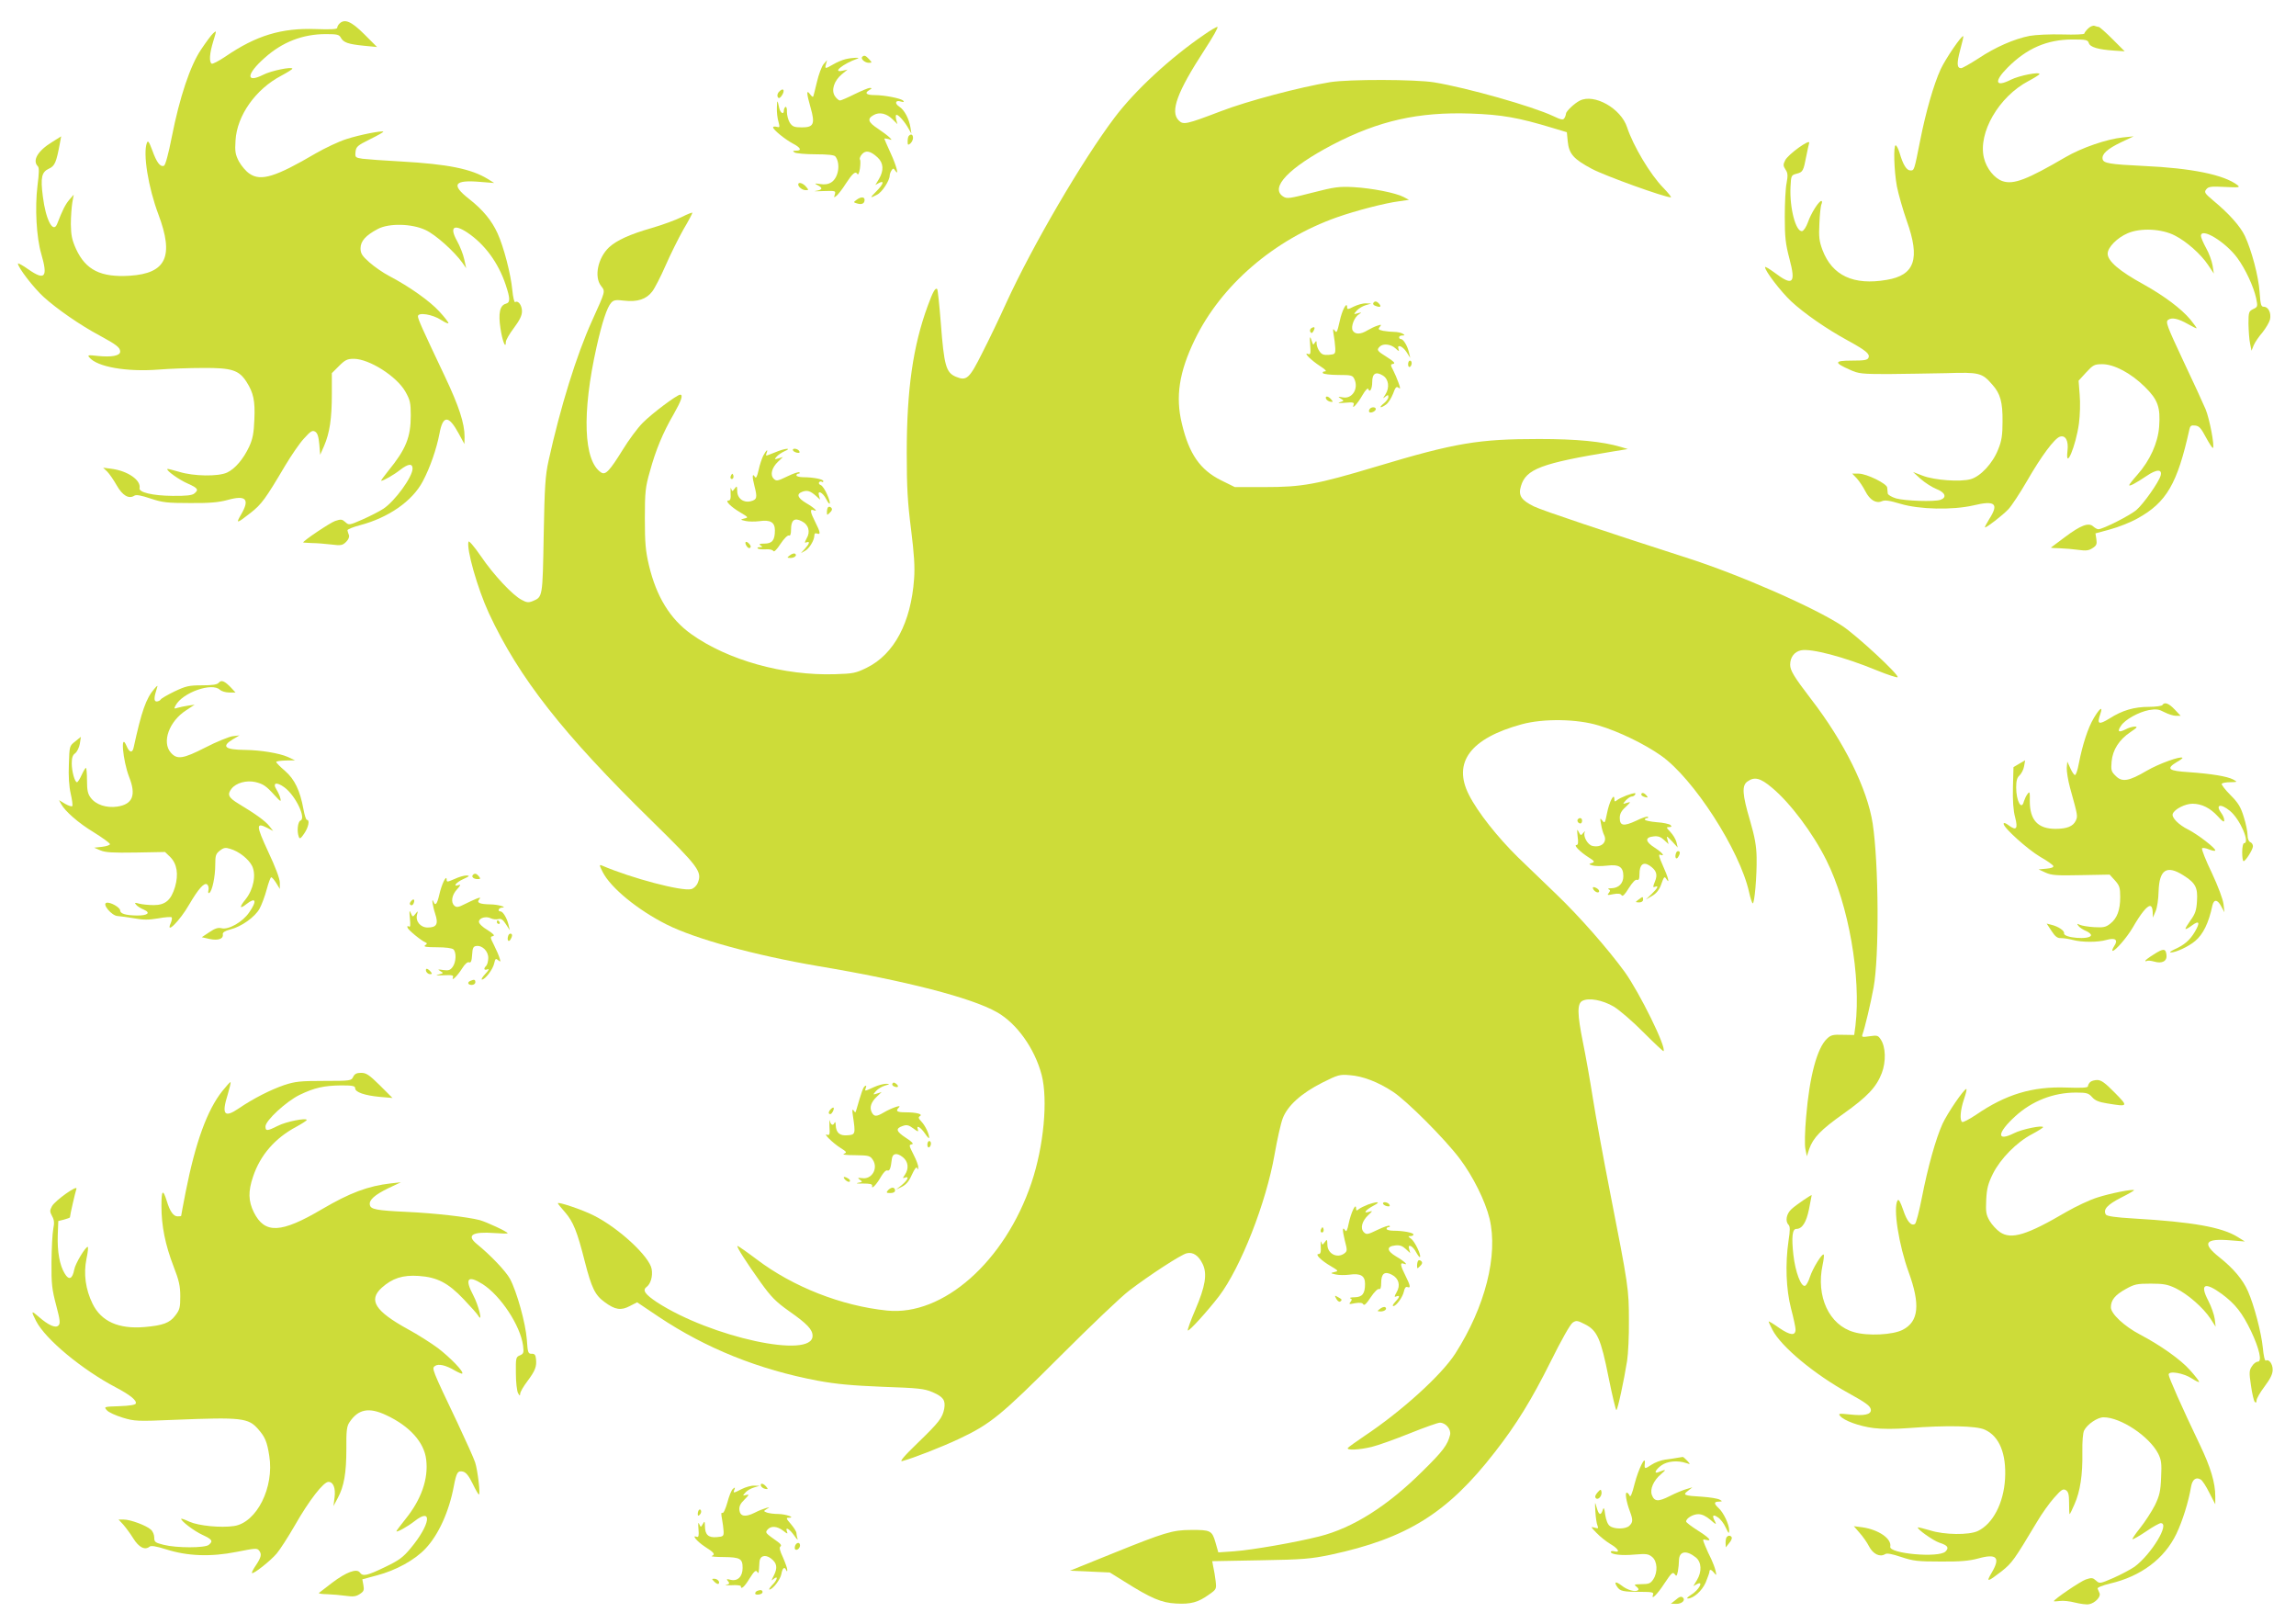 <?xml version="1.0" standalone="no"?>
<!DOCTYPE svg PUBLIC "-//W3C//DTD SVG 20010904//EN"
 "http://www.w3.org/TR/2001/REC-SVG-20010904/DTD/svg10.dtd">
<svg version="1.0" xmlns="http://www.w3.org/2000/svg"
 width="1280pt" height="905pt" viewBox="0 0 1280 905"
 preserveAspectRatio="xMidYMid meet">
<g transform="translate(0,905) scale(0.1,-0.1)"
fill="#cddc39" stroke="none">
<path d="M1892 8918 c-7 -7 -12 -17 -12 -23 0 -8 -36 -10 -119 -7 -192 7 -333
-36 -504 -153 -37 -25 -72 -43 -77 -40 -15 10 -12 57 9 125 19 62 19 62 -1 44
-11 -10 -41 -51 -67 -90 -61 -90 -120 -268 -163 -486 -19 -97 -36 -159 -44
-162 -21 -8 -41 19 -65 86 -18 48 -24 57 -30 42 -23 -59 7 -247 64 -399 88
-234 44 -329 -160 -342 -161 -10 -245 32 -299 149 -23 51 -28 77 -29 138 0 41
4 95 8 120 l8 45 -25 -29 c-22 -26 -38 -58 -67 -133 -22 -58 -64 21 -80 151
-14 107 -7 137 34 156 33 15 41 35 61 142 l7 38 -51 -32 c-80 -49 -111 -103
-79 -135 8 -8 7 -38 -2 -108 -15 -123 -6 -288 21 -380 38 -130 21 -151 -71
-87 -32 23 -59 37 -59 33 0 -22 88 -136 143 -186 75 -68 205 -158 312 -215 94
-51 115 -67 115 -90 0 -23 -48 -32 -125 -24 -53 6 -59 5 -47 -8 43 -53 207
-82 387 -68 61 5 172 9 248 9 159 1 199 -12 241 -77 39 -61 49 -106 44 -211
-3 -76 -9 -107 -29 -151 -32 -68 -78 -123 -123 -144 -49 -23 -187 -21 -267 4
-35 10 -65 18 -66 16 -8 -8 66 -61 115 -82 56 -25 61 -34 35 -55 -12 -10 -46
-14 -122 -13 -111 1 -188 20 -183 43 9 44 -65 96 -156 108 l-47 6 23 -22 c12
-12 36 -47 53 -77 32 -56 67 -77 98 -57 10 7 37 2 91 -16 66 -22 92 -25 220
-25 109 -1 160 4 208 17 104 29 126 5 76 -81 -31 -53 -25 -52 54 10 60 47 82
77 192 263 33 55 79 123 104 150 38 42 47 48 63 39 13 -8 19 -27 23 -70 l5
-59 22 50 c31 72 43 153 43 287 l0 118 40 40 c34 34 46 40 83 40 86 -1 238
-97 287 -183 26 -46 30 -62 30 -133 0 -121 -27 -188 -125 -308 -25 -31 -43
-56 -40 -56 13 0 72 34 106 61 45 35 69 37 69 7 0 -46 -99 -182 -163 -224 -23
-15 -76 -42 -117 -60 -73 -32 -75 -32 -95 -14 -18 16 -24 17 -57 6 -28 -10
-178 -110 -178 -120 0 0 21 -2 48 -3 26 0 75 -4 108 -8 55 -7 64 -5 84 15 13
13 19 28 15 38 -4 9 -7 21 -8 26 -1 5 30 18 68 28 161 42 294 135 352 245 41
77 77 182 93 266 19 104 51 104 107 1 l32 -59 1 40 c0 75 -31 170 -109 335
-128 270 -151 321 -151 337 0 24 82 11 130 -21 22 -14 40 -22 40 -17 0 5 -23
35 -51 65 -53 58 -166 138 -278 197 -35 18 -85 53 -112 77 -41 36 -49 50 -49
78 0 40 29 72 95 107 62 34 191 31 267 -5 57 -26 161 -120 206 -183 l21 -30
-11 50 c-6 28 -24 73 -40 102 -43 77 -19 97 57 47 97 -65 173 -168 214 -291
26 -78 26 -99 1 -106 -33 -9 -43 -52 -30 -137 10 -69 30 -120 30 -76 0 10 20
45 45 78 32 43 45 69 45 93 0 33 -21 62 -38 51 -5 -3 -12 27 -16 68 -8 87 -48
241 -82 315 -32 71 -82 132 -160 193 -101 79 -83 107 65 94 l76 -6 -35 22
c-93 57 -222 83 -485 98 -93 5 -189 12 -213 15 -41 6 -43 8 -40 38 3 29 10 36
81 71 43 21 76 40 74 42 -7 7 -131 -17 -205 -41 -42 -13 -120 -50 -172 -80
-223 -131 -306 -157 -369 -113 -19 12 -45 43 -59 68 -20 39 -23 55 -19 117 8
139 112 286 255 361 34 18 62 36 62 39 0 13 -119 -11 -163 -34 -98 -49 -94 4
8 94 99 89 213 133 342 133 63 0 74 -3 83 -20 15 -27 40 -36 129 -45 l73 -7
-71 71 c-73 73 -110 88 -139 59z"/>
<path d="M11641 8891 c-12 -12 -21 -24 -21 -28 0 -5 -55 -7 -122 -5 -68 2
-150 -2 -183 -8 -86 -17 -190 -62 -286 -126 -45 -29 -89 -54 -96 -54 -24 0
-25 27 -5 102 11 40 19 74 17 76 -8 8 -99 -126 -126 -184 -39 -85 -83 -239
-114 -396 -34 -171 -33 -168 -55 -168 -21 0 -41 32 -60 98 -7 23 -17 42 -22
42 -13 0 -9 -142 7 -229 9 -45 34 -132 55 -192 76 -212 45 -303 -112 -329
-185 -32 -304 24 -358 167 -18 49 -21 72 -17 148 2 50 7 98 12 108 4 9 3 17
-1 17 -14 0 -58 -69 -75 -119 -9 -25 -23 -47 -32 -49 -35 -7 -71 128 -65 247
3 63 4 65 35 73 34 9 37 15 53 98 6 30 13 63 16 73 8 27 -119 -64 -134 -97
-12 -23 -11 -31 2 -51 13 -19 14 -33 6 -76 -6 -28 -10 -113 -10 -187 0 -114 4
-151 26 -234 37 -139 19 -155 -84 -77 -29 21 -52 35 -52 30 0 -22 87 -135 145
-190 73 -68 200 -156 318 -220 100 -55 122 -74 114 -94 -5 -14 -22 -17 -93
-17 -99 0 -102 -11 -11 -51 48 -22 66 -24 212 -24 88 1 234 3 325 5 185 6 200
2 257 -64 45 -50 58 -98 57 -206 0 -75 -5 -108 -24 -154 -30 -78 -99 -152
-154 -167 -58 -16 -200 -6 -266 19 l-55 21 43 -39 c24 -21 63 -46 88 -56 49
-19 59 -47 22 -60 -36 -12 -198 -6 -248 8 -25 8 -46 20 -46 28 -1 8 -2 23 -3
32 -1 22 -115 78 -159 78 l-36 0 26 -27 c14 -16 35 -47 47 -71 25 -49 60 -70
92 -56 16 8 43 4 103 -14 106 -32 291 -36 408 -9 121 29 143 10 88 -76 -16
-26 -27 -47 -24 -47 11 0 99 68 131 102 17 18 64 89 104 158 78 136 153 237
183 246 31 10 49 -23 42 -79 -13 -115 47 27 64 153 6 46 8 115 4 160 l-6 78
42 46 c39 42 46 46 90 46 66 0 160 -50 237 -126 73 -72 88 -113 80 -223 -7
-90 -51 -188 -122 -268 -25 -28 -45 -54 -45 -57 0 -9 36 10 97 51 57 39 89 39
78 1 -11 -37 -94 -155 -133 -189 -34 -31 -189 -109 -214 -109 -6 0 -19 7 -29
16 -25 23 -70 6 -159 -61 -40 -30 -74 -56 -76 -57 -1 -2 21 -4 49 -4 29 -1 76
-5 104 -9 42 -6 58 -4 79 10 22 14 25 22 21 50 l-5 32 81 22 c45 12 114 39
153 61 162 89 223 194 290 498 4 18 10 23 32 20 22 -2 33 -15 60 -66 19 -35
36 -61 39 -59 10 11 -19 163 -41 216 -13 31 -69 153 -125 271 -91 194 -99 216
-84 227 20 15 55 8 110 -23 23 -13 45 -24 48 -24 4 0 -12 22 -34 49 -51 61
-148 133 -261 196 -135 74 -200 130 -200 171 0 35 53 89 112 114 72 31 190 25
263 -13 65 -33 145 -104 185 -164 l32 -48 -7 45 c-4 25 -20 69 -36 97 -16 29
-29 60 -29 68 0 50 137 -33 203 -123 45 -61 91 -160 105 -225 9 -45 9 -48 -17
-60 -24 -12 -26 -17 -26 -82 1 -39 4 -88 9 -110 l8 -40 12 30 c7 17 29 49 49
72 19 24 38 56 42 72 8 36 -9 71 -34 71 -16 0 -19 11 -24 83 -6 87 -44 230
-82 312 -26 54 -88 124 -175 196 -50 42 -53 48 -40 64 12 15 27 17 103 13 79
-4 87 -3 71 10 -75 58 -256 95 -524 107 -187 9 -224 15 -228 38 -6 28 26 57
103 94 l70 33 -60 -6 c-89 -9 -229 -57 -320 -110 -214 -125 -289 -154 -350
-134 -46 15 -91 71 -105 131 -33 139 83 340 248 427 34 18 62 36 62 39 0 14
-112 -8 -159 -31 -88 -45 -97 -11 -18 68 107 107 218 155 359 156 78 0 87 -2
93 -20 7 -23 52 -36 140 -42 l60 -4 -68 68 c-37 37 -72 68 -77 68 -4 0 -15 3
-23 6 -9 3 -25 -4 -36 -15z"/>
<path d="M6715 8858 c-192 -131 -388 -313 -501 -463 -180 -238 -459 -716 -605
-1035 -36 -80 -96 -205 -133 -277 -72 -144 -87 -158 -147 -133 -55 23 -66 62
-84 299 -8 101 -17 186 -20 189 -10 11 -24 -13 -53 -93 -82 -223 -117 -466
-117 -820 0 -192 5 -277 24 -425 17 -137 22 -209 17 -276 -17 -243 -111 -421
-264 -496 -61 -30 -76 -33 -177 -36 -285 -9 -598 78 -802 224 -117 84 -193
207 -235 382 -19 81 -23 124 -23 262 0 148 3 175 28 262 32 118 73 217 133
320 42 74 54 108 36 108 -18 0 -159 -106 -209 -157 -29 -29 -79 -97 -112 -151
-72 -116 -95 -141 -119 -126 -99 63 -109 331 -26 701 30 134 58 220 81 245 14
16 26 18 74 12 73 -8 122 8 155 51 14 18 48 84 75 146 27 62 72 152 99 200 28
47 50 89 50 93 0 3 -27 -7 -60 -24 -32 -16 -108 -44 -167 -61 -122 -35 -194
-68 -237 -107 -63 -59 -85 -165 -45 -216 24 -31 26 -25 -50 -193 -87 -192
-177 -482 -243 -782 -18 -82 -22 -142 -27 -417 -6 -344 -6 -341 -60 -364 -24
-10 -35 -9 -62 6 -50 25 -157 139 -229 245 -35 51 -66 87 -68 80 -13 -40 50
-261 113 -398 169 -363 413 -673 908 -1158 264 -259 282 -284 257 -346 -7 -17
-23 -32 -37 -35 -52 -13 -330 60 -496 131 -17 7 -17 4 3 -36 45 -88 195 -211
356 -292 161 -81 493 -172 845 -232 490 -82 857 -177 997 -257 111 -63 210
-202 249 -349 36 -140 12 -399 -57 -603 -148 -438 -493 -743 -805 -711 -254
26 -524 132 -726 285 -57 43 -106 77 -108 75 -5 -6 51 -93 131 -205 57 -79 83
-106 158 -159 100 -70 130 -102 130 -137 0 -131 -566 -8 -867 187 -66 44 -83
67 -59 85 23 17 36 59 29 100 -11 69 -183 229 -323 299 -63 32 -200 78 -200
68 0 -3 18 -25 40 -50 46 -53 68 -108 110 -274 38 -148 57 -188 111 -227 58
-43 91 -48 140 -22 l41 21 119 -80 c265 -177 559 -295 888 -357 103 -19 190
-27 362 -34 200 -7 231 -10 278 -30 60 -26 73 -45 65 -92 -10 -51 -28 -75
-148 -191 -78 -75 -103 -106 -86 -101 58 15 222 79 317 124 176 83 233 130
563 460 168 168 341 333 385 366 115 88 288 200 320 208 36 9 67 -12 90 -60
26 -55 15 -123 -41 -254 -26 -60 -45 -113 -42 -116 7 -6 110 108 174 191 121
160 263 521 310 792 14 80 34 170 45 199 27 71 103 140 222 200 86 43 96 46
152 41 72 -5 158 -38 240 -92 76 -49 291 -264 374 -375 73 -97 141 -234 165
-332 49 -204 -24 -492 -191 -753 -78 -121 -300 -322 -509 -461 -46 -31 -86
-60 -90 -65 -8 -14 63 -11 133 6 34 8 129 42 211 75 82 33 158 60 169 60 33 0
64 -37 57 -68 -14 -56 -39 -90 -153 -202 -196 -195 -389 -317 -576 -364 -135
-34 -371 -75 -476 -83 l-87 -6 -16 56 c-19 66 -28 70 -138 69 -101 0 -148 -15
-433 -130 l-240 -97 111 -5 111 -5 79 -49 c152 -96 210 -120 290 -124 83 -5
125 7 184 50 42 29 42 31 37 76 -3 26 -9 61 -13 78 l-6 32 268 5 c241 4 282 8
393 31 424 91 651 232 914 571 122 156 206 294 311 504 60 121 110 210 124
219 20 13 26 12 69 -10 67 -34 88 -80 131 -297 20 -100 40 -181 43 -181 7 0
42 162 60 275 6 39 11 140 10 225 0 173 -2 189 -106 719 -36 184 -79 418 -95
520 -16 102 -41 242 -55 310 -32 158 -33 216 -4 232 36 19 113 5 176 -32 31
-19 106 -83 165 -143 60 -60 110 -107 112 -105 18 19 -133 325 -216 441 -94
129 -251 308 -380 432 -62 60 -159 153 -215 207 -114 112 -226 253 -274 349
-92 181 9 315 295 393 122 33 309 30 429 -7 111 -33 255 -103 346 -167 182
-127 441 -530 492 -762 7 -32 16 -60 20 -62 10 -7 24 153 22 255 -1 65 -10
114 -37 207 -43 145 -46 195 -14 217 39 28 72 20 137 -35 101 -84 228 -253
303 -404 124 -247 194 -650 162 -922 l-7 -52 -63 1 c-54 2 -67 -1 -88 -21 -56
-52 -98 -210 -117 -436 -7 -78 -9 -158 -4 -180 l8 -40 13 40 c22 63 65 108
191 197 135 96 184 149 214 227 24 64 22 145 -6 187 -15 23 -20 24 -62 18 -41
-6 -45 -5 -40 10 13 35 46 173 62 261 32 174 29 690 -5 915 -30 193 -158 453
-344 694 -95 124 -116 159 -116 191 0 41 23 72 60 80 56 12 240 -36 424 -112
59 -24 111 -41 115 -38 11 12 -228 233 -308 286 -156 103 -576 287 -871 381
-438 141 -801 262 -848 285 -71 35 -89 61 -73 113 28 96 114 128 516 194 l80
13 -40 12 c-101 30 -244 44 -455 44 -336 0 -466 -21 -905 -153 -337 -101 -415
-115 -625 -115 l-166 0 -77 38 c-116 58 -178 146 -218 315 -37 151 -15 289 71
467 147 305 443 560 794 684 105 37 267 79 345 89 l56 8 -30 16 c-44 23 -175
49 -280 55 -80 4 -105 1 -229 -31 -128 -33 -142 -35 -163 -21 -75 49 33 161
277 289 256 133 477 183 769 173 172 -6 265 -22 456 -80 l80 -24 5 -51 c7 -71
33 -99 136 -154 74 -39 404 -158 439 -158 5 0 -14 24 -42 53 -73 74 -168 234
-202 337 -34 106 -184 190 -264 149 -30 -15 -77 -60 -77 -73 0 -6 -4 -17 -9
-25 -7 -11 -18 -9 -62 12 -117 55 -481 158 -664 188 -105 17 -474 18 -580 1
-170 -28 -461 -105 -609 -162 -194 -74 -209 -77 -235 -51 -49 49 -8 159 143
391 47 72 80 130 73 130 -7 0 -39 -19 -72 -42z"/>
<path d="M4807 8733 c-11 -10 14 -33 36 -33 19 0 20 1 2 20 -19 21 -28 24 -38
13z"/>
<path d="M4713 8720 c-17 -4 -48 -17 -68 -29 -45 -26 -48 -26 -40 2 l6 22 -20
-23 c-10 -12 -27 -57 -37 -100 -10 -42 -19 -79 -21 -81 -2 -3 -10 4 -18 15
-20 27 -19 4 4 -76 26 -91 17 -110 -48 -110 -43 0 -53 4 -68 26 -9 15 -16 42
-16 60 1 19 -3 31 -8 28 -5 -3 -9 -12 -9 -20 0 -25 -19 -15 -26 14 -10 48 -12
48 -13 2 -1 -25 3 -60 9 -79 8 -30 7 -33 -10 -28 -11 3 -20 2 -20 -3 0 -13 68
-68 110 -90 44 -23 52 -40 18 -40 -19 0 -20 -2 -8 -10 8 -5 61 -10 116 -10 69
0 105 -4 111 -12 30 -39 18 -118 -22 -144 -17 -11 -37 -14 -62 -10 -33 5 -35
4 -15 -6 31 -16 28 -26 -10 -32 -18 -2 0 -3 40 -1 70 2 72 2 66 -19 -6 -19 -5
-19 11 -6 9 8 32 37 50 66 38 58 54 72 65 54 4 -7 10 5 14 30 3 23 4 46 0 51
-3 6 2 19 12 30 21 23 47 18 87 -19 33 -31 35 -73 7 -120 l-20 -33 20 11 c32
17 25 -7 -14 -46 -38 -38 -38 -41 4 -19 28 14 70 79 70 107 0 7 5 20 10 28 9
13 11 13 20 0 24 -37 8 26 -25 97 -19 42 -35 78 -35 80 0 2 10 1 23 -2 20 -7
21 -6 6 9 -9 9 -38 31 -65 49 -55 36 -61 55 -23 76 32 18 72 9 106 -25 l26
-26 -7 26 c-3 14 -3 26 2 26 12 0 46 -39 66 -75 l17 -30 -5 33 c-8 50 -34 99
-62 117 -29 19 -22 39 9 29 16 -4 19 -3 12 5 -13 13 -104 31 -161 31 -46 0
-56 12 -26 29 14 9 14 10 1 11 -8 0 -46 -16 -85 -35 -38 -19 -75 -35 -81 -35
-7 0 -20 11 -29 25 -21 33 -4 85 39 121 l32 26 -27 -6 c-63 -14 2 39 82 67 23
8 -31 6 -67 -3z"/>
<path d="M4340 8535 c-6 -8 -8 -20 -4 -26 5 -9 11 -7 21 6 23 33 9 51 -17 20z"/>
<path d="M5067 8293 c-4 -3 -7 -17 -7 -31 0 -21 2 -22 15 -12 8 7 15 21 15 31
0 19 -11 25 -23 12z"/>
<path d="M4450 8022 c0 -14 23 -32 42 -32 17 0 17 1 1 20 -17 20 -43 27 -43
12z"/>
<path d="M4775 7936 c-18 -13 -18 -14 3 -20 26 -8 42 -1 42 20 0 18 -21 18
-45 0z"/>
<path d="M7656 7361 c-3 -5 1 -12 10 -15 27 -11 37 -7 24 9 -14 17 -26 19 -34
6z"/>
<path d="M7547 7341 c-33 -17 -37 -17 -37 -2 -1 33 -29 -20 -41 -78 -15 -66
-17 -70 -30 -51 -8 11 -9 4 -4 -25 4 -22 8 -56 9 -75 1 -33 -1 -35 -36 -38
-28 -2 -40 2 -52 20 -9 12 -16 32 -16 43 0 16 -2 17 -10 5 -8 -13 -9 -13 -14
0 -13 42 -16 40 -12 -12 4 -50 2 -56 -12 -51 -29 11 18 -36 68 -68 28 -18 38
-29 27 -29 -10 0 -15 -4 -12 -10 3 -5 42 -10 86 -10 74 0 80 -2 90 -24 24 -53
-13 -111 -65 -101 -28 5 -29 5 -11 -7 19 -12 19 -12 -5 -20 -16 -5 -6 -6 28
-3 46 4 53 2 48 -12 -12 -30 22 6 50 55 15 26 29 41 32 34 8 -24 22 0 22 39 0
47 20 60 59 36 33 -20 39 -67 15 -105 -16 -24 -16 -26 -1 -13 15 11 17 11 17
-2 0 -9 -12 -25 -26 -36 -30 -24 -19 -29 13 -6 12 8 29 35 39 60 13 36 19 43
30 34 12 -9 12 -4 0 29 -8 22 -21 53 -30 70 -15 28 -15 31 2 34 12 3 2 14 -35
37 -56 35 -60 40 -41 59 19 19 62 14 88 -10 18 -17 22 -18 17 -5 -12 31 22 19
44 -15 l21 -33 -7 30 c-8 36 -31 75 -45 75 -6 0 -10 5 -10 10 0 6 8 10 18 10
14 0 15 2 2 10 -8 5 -29 10 -46 10 -17 0 -46 3 -63 6 -27 6 -29 9 -19 22 11
13 9 14 -12 7 -14 -4 -39 -16 -56 -26 -39 -24 -70 -24 -83 -1 -11 21 9 75 36
91 16 10 15 11 -7 5 -25 -7 -25 -7 -6 15 11 12 33 25 50 30 l31 9 -30 1 c-17
1 -47 -8 -68 -18z"/>
<path d="M7311 7221 c-8 -5 -10 -14 -6 -21 6 -9 10 -8 17 4 12 21 7 28 -11 17z"/>
<path d="M7850 7019 c0 -11 5 -17 10 -14 6 3 10 13 10 21 0 8 -4 14 -10 14 -5
0 -10 -9 -10 -21z"/>
<path d="M7392 6828 c3 -7 13 -15 24 -17 16 -3 17 -1 5 13 -16 19 -34 21 -29
4z"/>
<path d="M7635 6769 c-4 -6 -4 -13 -1 -16 8 -8 36 5 36 17 0 13 -27 13 -35 -1z"/>
<path d="M4340 6536 c-19 -7 -44 -17 -54 -21 -16 -7 -18 -5 -13 8 11 28 -1 19
-18 -13 -8 -16 -20 -52 -26 -81 -8 -35 -14 -47 -20 -38 -15 25 -17 4 -3 -50
17 -65 14 -76 -21 -85 -40 -10 -75 16 -75 57 -1 29 -2 30 -14 14 -14 -18 -14
-18 -20 0 -3 10 -4 -1 -3 -24 2 -32 -1 -43 -12 -43 -22 0 15 -37 69 -68 42
-25 43 -27 20 -32 -24 -6 -24 -7 7 -14 18 -4 52 -4 76 -1 62 9 87 -6 87 -51 0
-55 -15 -74 -58 -74 -28 0 -33 -3 -22 -10 13 -8 12 -10 -4 -10 -11 0 -16 -3
-12 -7 4 -4 23 -6 43 -5 20 2 40 -2 44 -9 4 -8 19 7 40 39 19 29 40 50 47 47
8 -3 12 8 12 34 0 52 19 67 59 46 39 -19 50 -59 28 -96 -12 -23 -13 -27 -1
-22 21 8 17 -7 -8 -35 l-23 -25 22 12 c24 12 53 59 53 87 0 10 5 14 15 10 21
-8 19 7 -10 64 -29 57 -31 75 -9 66 29 -11 3 14 -42 40 -48 29 -56 50 -21 63
27 10 44 5 76 -23 l23 -21 -6 22 c-11 34 21 19 40 -19 24 -46 28 -25 5 26 -11
26 -27 49 -35 52 -9 3 -13 10 -10 15 3 5 10 7 15 4 5 -4 9 -2 9 3 0 11 -57 22
-112 22 -21 0 -38 5 -38 10 0 6 5 10 12 10 6 0 8 3 5 7 -4 4 -34 -6 -67 -22
-56 -27 -62 -28 -77 -13 -21 22 -10 62 25 95 l27 26 -25 -8 c-23 -7 -24 -6
-11 9 8 10 28 23 45 31 40 17 12 18 -34 1z"/>
<path d="M4420 6542 c0 -5 9 -12 21 -15 13 -3 19 -1 16 6 -5 15 -37 22 -37 9z"/>
<path d="M4076 6401 c-4 -7 -5 -15 -2 -18 9 -9 19 4 14 18 -4 11 -6 11 -12 0z"/>
<path d="M4617 6223 c-4 -3 -7 -16 -7 -27 0 -19 1 -19 17 -3 12 11 14 20 7 27
-6 6 -13 7 -17 3z"/>
<path d="M4160 6010 c6 -11 15 -18 21 -14 6 4 6 11 -2 20 -17 21 -31 17 -19
-6z"/>
<path d="M4404 5955 c-18 -14 -18 -14 3 -15 23 0 39 15 25 24 -5 3 -18 -1 -28
-9z"/>
<path d="M1220 5245 c-9 -11 -34 -15 -94 -15 -72 0 -90 -4 -153 -34 -39 -19
-74 -39 -77 -45 -4 -6 -14 -11 -23 -11 -16 0 -15 23 2 75 6 17 3 16 -15 -5
-46 -53 -71 -125 -115 -327 -7 -32 -24 -28 -39 8 -36 85 -22 -79 14 -172 40
-101 20 -152 -66 -165 -61 -9 -120 11 -148 49 -17 22 -21 43 -21 98 0 38 -3
69 -6 69 -3 0 -14 -18 -24 -40 -10 -22 -21 -40 -26 -40 -12 0 -29 60 -29 105
0 30 5 47 19 56 10 8 22 31 26 53 l6 39 -32 -26 c-32 -25 -32 -26 -35 -127 -3
-65 1 -124 10 -163 8 -34 12 -65 9 -70 -2 -4 -20 1 -39 12 l-35 21 12 -22 c22
-40 95 -105 183 -158 48 -30 88 -59 89 -65 1 -5 -18 -12 -43 -15 l-45 -5 35
-15 c28 -12 70 -14 198 -12 l162 3 29 -28 c38 -38 47 -96 27 -166 -22 -74 -54
-102 -119 -102 -29 0 -65 4 -81 8 -25 7 -28 6 -17 -6 6 -8 25 -20 42 -27 42
-18 22 -34 -39 -33 -61 1 -92 10 -92 28 0 17 -55 48 -76 43 -27 -6 29 -73 62
-74 16 -1 58 -7 94 -13 49 -9 79 -9 132 0 37 7 71 9 75 6 3 -4 1 -18 -5 -32
-31 -69 51 13 102 102 52 89 85 126 101 113 7 -6 10 -20 7 -32 -3 -13 -1 -19
5 -15 16 10 33 90 33 156 0 52 3 62 25 79 21 17 32 19 57 11 50 -14 105 -58
124 -97 23 -49 7 -130 -37 -185 -36 -44 -34 -57 4 -27 53 42 62 20 16 -46 -36
-53 -115 -98 -154 -88 -19 5 -37 -1 -68 -22 l-42 -28 44 -10 c48 -10 78 1 73
27 -1 10 12 18 41 26 62 15 138 69 164 116 12 22 30 70 40 108 10 37 21 67 25
67 5 0 17 -15 28 -32 l20 -33 0 35 c0 22 -24 86 -65 173 -68 147 -69 165 -4
132 l32 -17 -22 28 c-21 27 -76 67 -171 124 -56 34 -65 51 -39 84 25 32 82 48
132 37 45 -11 60 -21 109 -75 32 -35 36 -37 31 -16 -3 14 -13 35 -21 48 -25
39 -1 46 44 13 62 -46 122 -172 89 -185 -15 -6 -21 -60 -9 -91 5 -13 11 -9 30
19 24 35 32 76 15 76 -5 0 -13 26 -19 58 -19 105 -49 168 -103 215 -27 23 -49
45 -49 50 0 4 24 7 53 8 l52 1 -41 19 c-48 21 -151 38 -239 39 -111 1 -133 19
-67 59 l37 22 -40 -5 c-22 -4 -89 -31 -149 -62 -127 -65 -159 -69 -194 -29
-51 59 -9 175 86 236 l47 31 -35 -5 c-19 -3 -46 -8 -59 -12 -21 -7 -22 -6 -12
13 39 72 204 130 247 87 9 -8 32 -15 51 -15 l36 0 -24 26 c-36 38 -55 46 -69
29z"/>
<path d="M12055 5120 c-3 -5 -37 -10 -74 -10 -83 0 -149 -19 -221 -65 -60 -37
-71 -32 -51 25 16 46 -2 35 -36 -22 -33 -55 -63 -148 -84 -255 -6 -35 -16 -63
-21 -63 -5 0 -17 17 -26 38 l-17 37 -3 -35 c-1 -19 7 -69 18 -110 44 -159 44
-158 32 -185 -15 -31 -49 -45 -113 -45 -98 0 -143 49 -143 154 1 53 -1 57 -13
40 -8 -10 -16 -29 -20 -41 -13 -53 -43 2 -43 78 0 37 5 55 19 67 10 10 22 32
25 50 l6 34 -33 -19 -32 -19 -3 -112 c-2 -74 2 -130 12 -167 17 -65 7 -77 -35
-46 -18 14 -29 17 -29 9 0 -22 133 -142 204 -184 39 -22 71 -45 73 -51 3 -7
-12 -13 -39 -15 l-43 -4 39 -18 c33 -15 62 -17 198 -14 l159 3 30 -33 c25 -28
29 -40 29 -92 0 -72 -17 -119 -56 -149 -24 -19 -38 -22 -89 -19 -33 2 -69 8
-80 13 -17 8 -18 7 -7 -7 7 -9 26 -21 43 -28 16 -7 28 -18 26 -24 -8 -26 -155
-14 -150 12 3 14 -32 38 -70 47 l-27 7 27 -41 c20 -31 33 -41 52 -40 14 0 44
-4 66 -10 52 -14 140 -14 189 0 50 14 66 0 42 -35 -9 -15 -13 -26 -8 -26 15 0
80 75 112 130 45 78 79 120 96 120 9 0 14 -11 15 -32 l1 -33 15 35 c9 19 16
69 17 112 4 121 45 148 138 89 68 -43 81 -68 76 -144 -3 -52 -10 -71 -36 -107
-17 -24 -30 -45 -28 -48 3 -2 18 6 35 19 42 31 48 18 17 -35 -28 -47 -59 -74
-116 -99 -19 -9 -27 -16 -18 -16 26 -1 100 33 136 64 44 37 75 99 96 198 8 36
29 34 49 -5 l18 -33 -5 45 c-3 27 -30 99 -65 174 -34 70 -58 132 -55 137 3 5
21 2 40 -6 18 -7 34 -10 34 -5 0 14 -97 88 -149 115 -57 28 -96 69 -88 89 10
26 69 56 110 56 52 0 99 -24 142 -71 26 -29 35 -34 35 -21 0 10 -7 27 -15 38
-37 49 -7 58 47 14 56 -46 114 -180 78 -180 -5 0 -10 -22 -10 -50 0 -27 3 -50
8 -50 11 0 52 65 52 83 0 10 -7 20 -15 23 -9 4 -15 19 -15 39 0 18 -9 64 -21
101 -17 56 -31 79 -75 123 -29 29 -51 58 -48 62 3 5 24 9 47 9 41 1 42 1 17
15 -34 18 -122 32 -247 41 -115 7 -129 19 -68 56 20 11 34 22 32 24 -11 11
-132 -33 -199 -72 -100 -59 -138 -65 -173 -29 -25 24 -27 32 -23 80 6 66 42
122 106 165 36 24 41 30 23 30 -12 0 -36 -7 -52 -16 -38 -19 -47 -12 -25 20
22 35 99 77 156 88 41 7 55 5 87 -12 21 -11 50 -20 64 -20 l26 0 -33 35 c-33
35 -57 44 -69 25z"/>
<path d="M9067 4616 c-20 -8 -44 -19 -52 -26 -12 -10 -15 -9 -15 6 -1 38 -29
-16 -41 -79 -11 -55 -13 -58 -26 -41 -13 17 -14 15 -7 -21 3 -22 11 -48 16
-58 21 -41 -15 -74 -65 -62 -27 7 -53 55 -42 77 3 7 0 5 -8 -4 -13 -17 -15
-16 -26 5 -9 19 -10 15 -6 -25 5 -34 3 -48 -6 -48 -18 0 19 -38 66 -68 35 -22
37 -26 20 -32 -19 -7 -19 -7 3 -14 13 -4 49 -5 81 -1 68 8 91 -7 91 -59 0 -40
-26 -66 -66 -67 -16 0 -23 -3 -16 -6 10 -4 10 -8 1 -20 -11 -13 -8 -14 25 -7
27 5 41 3 46 -6 6 -9 18 3 40 39 21 33 37 50 46 47 10 -4 14 5 14 33 0 51 21
69 55 47 39 -26 48 -50 31 -90 -12 -30 -12 -34 0 -29 23 9 16 -7 -18 -40 l-33
-31 35 20 c23 13 39 33 49 59 18 51 20 52 31 35 21 -33 9 13 -20 76 -21 47
-25 64 -15 60 31 -12 13 11 -30 39 -54 34 -56 58 -6 63 24 3 40 -3 58 -20 l25
-23 -6 25 c-7 23 -5 22 25 -9 l32 -35 -7 30 c-4 16 -19 41 -34 57 -23 24 -24
27 -7 27 14 0 16 3 8 11 -6 6 -41 14 -77 16 -36 3 -66 10 -66 14 0 5 5 9 12 9
6 0 8 3 5 7 -4 4 -34 -6 -66 -22 -69 -32 -91 -29 -91 16 0 22 9 40 33 61 30
29 30 30 7 23 -25 -8 -25 -8 -6 14 11 11 25 21 32 21 7 0 16 5 19 10 8 13 -2
12 -48 -4z"/>
<path d="M9150 4621 c0 -5 9 -11 21 -14 16 -4 18 -3 8 9 -13 16 -29 19 -29 5z"/>
<path d="M8797 4484 c-8 -8 1 -24 14 -24 5 0 9 7 9 15 0 15 -12 20 -23 9z"/>
<path d="M9344 4296 c-10 -27 2 -43 14 -19 8 14 9 24 2 28 -6 3 -13 -1 -16 -9z"/>
<path d="M2637 4174 c-11 -11 3 -24 25 -24 17 0 18 2 8 15 -13 16 -23 19 -33
9z"/>
<path d="M2533 4150 c-40 -17 -43 -18 -43 -2 -1 29 -28 -27 -41 -85 -12 -52
-22 -65 -32 -40 -13 32 -5 -24 9 -66 19 -57 9 -77 -42 -77 -40 0 -69 35 -59
72 6 22 5 22 -9 4 -15 -19 -16 -18 -26 5 -8 19 -9 13 -5 -29 4 -40 3 -52 -6
-46 -7 4 -10 2 -7 -7 5 -14 76 -72 100 -82 10 -4 10 -8 -2 -16 -11 -8 6 -11
65 -11 50 0 86 -5 93 -12 17 -17 15 -70 -4 -97 -14 -19 -23 -22 -53 -18 -31 5
-33 4 -16 -6 19 -11 18 -12 -10 -19 -21 -5 -12 -6 28 -4 48 2 57 0 52 -12 -10
-26 25 8 52 51 15 24 30 37 38 33 10 -4 15 7 17 42 2 38 7 47 23 49 34 5 68
-30 67 -67 0 -18 -6 -38 -11 -43 -17 -17 -13 -27 7 -20 11 4 7 -5 -12 -25 -17
-18 -25 -32 -19 -32 18 0 61 57 68 90 6 27 9 29 22 18 14 -11 15 -10 8 12 -4
14 -18 46 -31 72 -22 43 -22 47 -6 50 12 3 4 12 -30 34 -28 16 -48 36 -48 46
0 22 41 33 67 19 11 -5 29 -7 41 -4 16 4 26 -3 42 -28 l22 -34 -7 30 c-8 36
-31 75 -45 75 -18 0 -10 20 8 21 35 1 -22 18 -65 18 -58 1 -77 9 -62 27 10 12
8 13 -14 5 -15 -6 -45 -20 -67 -31 -33 -17 -45 -19 -56 -9 -22 18 -16 60 14
92 19 21 22 28 10 24 -37 -13 -16 15 25 33 35 16 38 20 17 20 -14 0 -44 -9
-67 -20z"/>
<path d="M8880 4102 c0 -16 28 -34 34 -23 4 6 -3 15 -14 21 -11 6 -20 7 -20 2z"/>
<path d="M9134 4035 c-19 -14 -18 -14 4 -15 13 0 22 6 22 15 0 19 -1 19 -26 0z"/>
<path d="M2291 4026 c-8 -10 -9 -16 -1 -21 5 -3 13 1 16 10 9 22 -1 29 -15 11z"/>
<path d="M2770 3910 c0 -5 5 -10 11 -10 5 0 7 5 4 10 -3 6 -8 10 -11 10 -2 0
-4 -4 -4 -10z"/>
<path d="M2834 3836 c-10 -27 2 -43 14 -19 8 14 9 24 2 28 -6 3 -13 -1 -16 -9z"/>
<path d="M12007 3730 c-26 -16 -47 -32 -47 -35 0 -4 4 -4 9 -1 4 3 23 1 41 -4
44 -13 72 3 68 37 -4 37 -17 38 -71 3z"/>
<path d="M2376 3635 c4 -8 13 -15 21 -15 13 0 13 3 3 15 -7 8 -16 15 -21 15
-5 0 -6 -7 -3 -15z"/>
<path d="M2623 3583 c-20 -8 -15 -23 7 -23 11 0 20 7 20 15 0 15 -6 17 -27 8z"/>
<path d="M1969 3048 c-10 -22 -14 -23 -162 -23 -132 0 -161 -3 -222 -23 -76
-26 -171 -74 -252 -129 -83 -57 -99 -36 -63 78 10 35 18 65 15 67 -2 2 -22
-20 -46 -50 -84 -106 -149 -284 -204 -562 -14 -71 -25 -131 -25 -133 0 -2 -9
-3 -20 -3 -23 0 -43 28 -60 85 -22 70 -30 63 -30 -28 0 -110 21 -215 68 -337
30 -77 37 -108 37 -166 0 -62 -3 -75 -28 -107 -31 -41 -68 -55 -172 -64 -145
-12 -241 32 -289 130 -39 80 -51 166 -34 250 8 37 11 67 7 67 -13 0 -69 -93
-75 -126 -10 -54 -30 -62 -53 -23 -29 47 -42 123 -39 215 l3 78 32 8 c18 5 33
10 33 13 0 11 30 142 36 158 10 27 -118 -64 -136 -96 -13 -24 -13 -30 0 -55
12 -21 14 -37 7 -72 -5 -25 -9 -108 -10 -185 -1 -122 3 -153 26 -240 22 -83
24 -102 13 -113 -16 -17 -56 1 -111 49 -41 36 -43 33 -14 -24 52 -102 256
-271 446 -371 78 -41 116 -72 110 -89 -2 -8 -36 -13 -91 -15 -87 -3 -88 -3
-70 -23 9 -11 49 -29 88 -41 66 -20 80 -21 290 -12 373 15 411 11 466 -53 37
-42 49 -69 61 -147 29 -176 -70 -373 -196 -392 -74 -11 -197 1 -249 24 -25 12
-46 19 -46 16 0 -13 72 -68 118 -89 56 -26 61 -35 36 -56 -21 -18 -180 -18
-251 0 -48 12 -53 16 -53 40 0 16 -8 36 -19 45 -25 23 -114 56 -150 56 l-30 0
26 -28 c13 -15 39 -49 56 -77 32 -51 65 -67 91 -46 8 7 35 3 92 -15 119 -38
249 -43 394 -14 107 21 114 22 126 5 14 -19 10 -36 -22 -84 -13 -19 -22 -37
-19 -39 7 -8 103 68 137 108 18 21 64 92 102 158 78 137 159 242 187 242 27 0
41 -34 34 -88 l-6 -47 24 45 c35 65 48 139 48 275 -1 98 2 125 17 147 49 74
109 86 207 39 130 -61 210 -151 221 -247 13 -107 -27 -222 -116 -332 -27 -34
-50 -64 -50 -67 0 -9 63 26 101 56 103 81 88 -19 -21 -150 -43 -52 -65 -68
-144 -106 -102 -49 -123 -53 -140 -30 -17 24 -76 2 -154 -57 -37 -28 -70 -54
-74 -57 -4 -3 16 -7 45 -7 29 -1 76 -5 104 -9 42 -6 58 -4 79 10 22 14 25 22
20 49 l-6 33 82 22 c106 28 211 86 270 149 73 77 132 208 158 348 15 78 22 88
52 81 17 -5 32 -24 53 -67 16 -33 31 -60 35 -60 9 0 -7 135 -21 178 -6 20 -51
120 -99 222 -143 300 -144 303 -125 316 19 14 60 5 112 -26 20 -11 38 -19 40
-16 10 10 -68 90 -136 142 -38 28 -113 76 -167 105 -183 101 -222 162 -146
231 59 53 117 72 206 66 103 -7 164 -38 252 -131 38 -40 75 -81 81 -92 26 -42
1 59 -28 114 -50 94 -32 116 52 63 101 -65 210 -231 225 -342 5 -40 3 -46 -18
-55 -22 -9 -23 -15 -22 -100 0 -50 6 -99 12 -110 9 -16 11 -17 12 -4 0 10 18
41 40 70 44 59 53 82 48 125 -2 22 -8 29 -24 28 -20 0 -22 6 -27 80 -7 92 -56
267 -94 338 -23 42 -107 131 -186 195 -58 48 -23 69 99 60 41 -3 74 -4 74 -1
0 8 -116 62 -155 73 -69 18 -254 39 -408 46 -168 8 -201 14 -205 39 -6 27 27
56 103 93 l70 33 -55 -6 c-129 -15 -228 -52 -385 -144 -229 -135 -319 -139
-380 -17 -31 63 -32 117 -4 199 40 120 123 215 242 278 31 17 57 34 57 37 0
14 -116 -9 -160 -32 -60 -30 -70 -31 -70 -4 0 33 115 139 190 176 83 40 136
52 233 53 63 0 77 -3 77 -16 0 -22 53 -40 137 -48 l71 -6 -70 70 c-60 59 -76
70 -105 70 -25 0 -36 -6 -44 -22z"/>
<path d="M11652 3018 c-7 -7 -12 -17 -12 -23 0 -8 -36 -10 -119 -7 -191 7
-339 -38 -505 -152 -38 -25 -72 -43 -77 -40 -15 9 -10 68 10 127 11 32 17 57
13 57 -14 -1 -105 -134 -133 -195 -37 -82 -81 -238 -115 -412 -15 -76 -32
-141 -38 -145 -21 -14 -45 14 -66 78 -16 46 -25 62 -31 53 -26 -41 6 -247 62
-401 65 -179 56 -274 -33 -320 -55 -29 -197 -36 -273 -13 -138 39 -212 199
-174 375 6 28 9 54 6 57 -9 8 -61 -76 -77 -125 -8 -25 -20 -47 -27 -49 -22 -8
-54 76 -65 172 -11 99 -6 145 16 145 33 0 56 36 71 110 8 41 15 76 15 78 0 5
-87 -54 -112 -77 -29 -26 -37 -68 -17 -88 9 -9 9 -31 0 -88 -19 -131 -14 -270
14 -379 14 -53 25 -105 25 -116 0 -37 -29 -34 -91 8 -32 23 -59 39 -59 36 0
-3 9 -23 21 -46 48 -94 235 -249 424 -353 100 -55 125 -74 125 -95 0 -25 -39
-33 -119 -24 -58 6 -64 5 -53 -8 22 -27 108 -58 187 -68 47 -6 120 -6 197 0
207 16 376 13 423 -9 81 -36 121 -134 113 -274 -8 -136 -68 -251 -152 -291
-49 -23 -186 -22 -267 4 -35 10 -65 18 -67 16 -7 -8 86 -74 120 -85 47 -15 55
-28 34 -49 -36 -37 -317 -12 -308 27 9 44 -65 95 -156 108 l-47 6 32 -37 c18
-20 42 -54 53 -76 22 -42 60 -61 89 -43 10 7 37 2 91 -16 66 -22 92 -25 220
-25 109 -1 160 4 208 17 104 29 126 6 75 -80 -32 -54 -24 -53 55 8 59 47 70
62 198 276 27 46 70 106 96 135 40 45 49 51 65 42 14 -9 18 -24 18 -73 0 -33
1 -61 3 -61 2 0 14 25 27 55 32 72 46 164 44 289 -1 62 3 110 10 123 18 35 75
73 108 73 96 0 255 -106 305 -203 17 -35 20 -54 16 -132 -3 -78 -9 -102 -35
-156 -18 -35 -55 -92 -82 -126 -28 -35 -47 -63 -42 -63 5 0 40 20 77 45 36 25
73 45 80 45 53 0 -52 -173 -146 -243 -22 -15 -74 -43 -117 -62 -76 -33 -78
-33 -98 -15 -18 16 -24 17 -57 6 -31 -11 -178 -111 -178 -121 0 -2 15 -1 33 1
17 3 56 -1 86 -9 29 -7 64 -12 77 -9 33 6 67 41 59 61 -4 9 -9 21 -11 26 -3 6
27 18 68 28 173 40 304 138 371 277 34 71 68 179 82 263 7 41 28 56 54 40 9
-5 31 -39 48 -74 l33 -64 0 45 c0 75 -26 162 -86 287 -101 211 -174 376 -174
391 0 23 83 9 130 -22 22 -14 40 -23 40 -18 0 4 -23 34 -51 65 -51 58 -164
138 -278 198 -88 46 -163 116 -163 152 0 40 23 69 83 102 48 27 63 30 139 30
71 0 94 -4 140 -26 67 -33 153 -108 193 -169 l29 -45 -5 43 c-3 23 -19 69 -36
102 -49 94 -20 107 76 37 75 -56 113 -104 163 -208 46 -98 62 -169 37 -169 -9
0 -24 -11 -33 -26 -15 -22 -16 -35 -5 -107 6 -44 16 -86 21 -91 7 -7 10 -4 10
8 0 10 20 45 45 78 32 43 45 69 45 93 0 33 -21 61 -38 51 -6 -3 -13 28 -17 72
-8 82 -48 236 -83 315 -28 64 -81 127 -158 188 -101 80 -83 108 65 95 l76 -6
-40 25 c-88 55 -253 84 -578 103 -104 6 -151 13 -157 22 -17 28 8 55 84 94 42
21 75 40 73 42 -7 7 -131 -17 -205 -41 -42 -13 -120 -50 -172 -80 -220 -129
-307 -156 -370 -113 -19 13 -45 41 -58 63 -20 35 -22 50 -19 117 3 62 10 90
37 145 42 84 132 176 218 221 34 18 62 36 62 39 0 13 -119 -11 -163 -34 -98
-49 -94 2 8 95 93 85 212 132 338 132 60 0 70 -3 90 -25 16 -19 38 -28 82 -35
121 -20 122 -19 44 60 -53 54 -75 70 -97 70 -15 0 -33 -5 -40 -12z"/>
<path d="M4975 3010 c-3 -5 1 -13 10 -16 22 -9 29 1 11 15 -10 8 -16 9 -21 1z"/>
<path d="M4871 2990 c-52 -24 -52 -24 -44 -3 4 11 3 14 -5 9 -10 -6 -18 -29
-49 -136 -4 -13 -5 -13 -14 0 -8 11 -9 2 -4 -30 15 -101 14 -105 -30 -108 -44
-4 -64 14 -66 57 0 14 -3 20 -6 14 -8 -20 -21 -15 -27 10 -2 12 -3 -2 -2 -31
3 -45 1 -52 -13 -47 -25 10 30 -45 74 -73 35 -22 38 -26 20 -33 -12 -5 12 -8
62 -8 77 -1 84 -3 99 -26 31 -47 -5 -110 -59 -102 -26 3 -28 2 -13 -9 16 -11
15 -13 -11 -17 -15 -3 -3 -5 27 -4 41 0 54 -3 52 -13 -5 -24 26 9 50 52 13 22
27 37 35 34 13 -5 19 12 25 64 4 32 28 36 61 10 31 -25 35 -63 12 -98 -14 -20
-14 -21 0 -16 26 10 16 -13 -17 -41 l-33 -26 33 16 c24 12 40 31 56 68 15 32
25 46 29 36 4 -10 6 -10 6 4 1 10 -10 40 -24 67 -29 58 -29 58 -10 62 10 2 -3
16 -35 36 -55 36 -59 52 -17 66 22 8 33 5 59 -14 25 -19 30 -20 25 -6 -11 29
16 13 41 -24 12 -18 22 -28 22 -22 0 22 -22 68 -43 90 -17 18 -19 25 -8 31 17
11 -20 21 -81 21 -49 0 -57 7 -36 28 17 17 -45 -5 -87 -30 -39 -23 -52 -23
-65 2 -14 27 -4 57 29 88 l26 25 -25 -8 c-25 -8 -25 -8 -6 14 11 12 33 25 50
30 28 8 29 9 6 10 -14 0 -45 -8 -69 -19z"/>
<path d="M4632 2868 c-14 -14 -16 -28 -3 -28 9 0 24 30 18 36 -2 2 -9 -2 -15
-8z"/>
<path d="M5170 2669 c0 -11 5 -17 10 -14 6 3 10 13 10 21 0 8 -4 14 -10 14 -5
0 -10 -9 -10 -21z"/>
<path d="M4713 2473 c9 -9 20 -13 24 -9 4 4 1 11 -7 16 -25 16 -35 11 -17 -7z"/>
<path d="M4950 2415 c-11 -13 -8 -15 14 -15 16 0 26 5 26 15 0 8 -6 15 -14 15
-7 0 -19 -7 -26 -15z"/>
<path d="M7627 2336 c-20 -8 -44 -19 -52 -26 -12 -10 -15 -9 -15 6 -1 32 -28
-24 -41 -85 -7 -37 -14 -50 -19 -40 -17 26 -17 4 -3 -55 15 -56 14 -60 -3 -73
-40 -29 -94 -1 -94 50 -1 29 -2 31 -14 14 -14 -18 -14 -18 -20 0 -3 10 -4 -1
-3 -24 2 -32 -1 -43 -12 -43 -22 0 15 -37 69 -68 42 -25 43 -27 20 -32 -24 -6
-24 -7 7 -14 18 -4 52 -4 76 -1 62 9 87 -6 87 -51 0 -55 -15 -74 -58 -75 -20
0 -31 -3 -24 -6 10 -4 10 -8 1 -20 -11 -13 -8 -14 25 -7 27 4 41 3 46 -6 6 -9
18 3 41 38 19 29 40 50 47 47 8 -3 12 8 12 34 0 52 19 67 59 46 39 -20 50 -59
27 -98 -14 -25 -14 -28 -1 -23 21 8 19 -4 -7 -31 -12 -13 -17 -23 -10 -23 16
0 53 51 59 83 4 18 10 26 19 23 20 -8 17 8 -11 64 -29 57 -31 75 -9 66 29 -11
3 14 -42 40 -54 32 -56 57 -5 62 24 3 40 -3 58 -20 l25 -23 -6 22 c-11 34 21
19 40 -19 9 -16 18 -28 20 -25 9 9 -29 88 -49 102 -18 13 -19 15 -4 15 9 0 17
4 17 9 0 10 -58 21 -112 21 -21 0 -38 5 -38 10 0 6 5 10 12 10 6 0 8 3 5 7 -4
4 -34 -6 -67 -22 -56 -27 -62 -28 -77 -13 -21 22 -10 62 25 95 26 25 27 25 3
18 -35 -11 -18 11 27 35 42 22 25 25 -31 6z"/>
<path d="M7710 2342 c0 -5 9 -12 21 -15 13 -3 19 -1 16 6 -5 15 -37 22 -37 9z"/>
<path d="M7366 2201 c-4 -7 -5 -15 -2 -18 9 -9 19 4 14 18 -4 11 -6 11 -12 0z"/>
<path d="M7907 2024 c-4 -4 -7 -17 -7 -28 0 -19 1 -19 17 -3 12 11 14 20 7 27
-6 6 -13 7 -17 4z"/>
<path d="M7450 1810 c6 -11 15 -18 21 -15 13 9 11 13 -12 25 -19 11 -20 10 -9
-10z"/>
<path d="M7694 1755 c-18 -14 -18 -14 3 -15 23 0 39 15 25 24 -5 3 -18 -1 -28
-9z"/>
<path d="M9350 924 c-14 -3 -44 -7 -67 -10 -23 -3 -58 -16 -77 -29 -37 -25
-40 -24 -36 10 4 48 -36 -34 -57 -115 -14 -57 -24 -79 -28 -67 -4 9 -11 17
-16 17 -11 0 -2 -52 17 -103 18 -48 18 -62 -2 -81 -19 -20 -84 -21 -109 -2
-12 8 -21 32 -26 62 -5 40 -8 45 -14 27 -11 -33 -22 -28 -34 15 -10 35 -10 34
-7 -23 2 -33 7 -68 12 -79 6 -16 4 -17 -17 -11 -22 7 -21 4 11 -29 19 -20 54
-48 77 -62 45 -26 58 -50 23 -41 -11 3 -20 1 -20 -3 0 -15 61 -22 134 -15 63
5 75 4 96 -13 30 -24 33 -85 7 -125 -15 -23 -25 -27 -65 -27 -42 -1 -45 -2
-29 -14 12 -10 15 -16 7 -21 -16 -10 -59 3 -88 26 -34 26 -46 24 -27 -5 17
-26 33 -29 138 -29 55 0 67 -3 63 -14 -14 -37 23 -1 63 61 39 58 46 66 57 52
10 -14 12 -12 18 15 3 17 6 44 6 59 0 54 40 62 94 19 32 -26 35 -79 6 -127
l-20 -33 20 11 c41 22 11 -34 -33 -60 -18 -11 -26 -20 -18 -20 32 0 79 42 100
89 11 28 21 54 21 60 0 16 11 13 27 -7 12 -15 13 -14 7 13 -4 17 -15 46 -24
65 -10 19 -25 52 -34 74 -15 37 -15 38 4 33 38 -10 20 11 -45 52 -36 23 -65
45 -65 50 0 18 38 41 68 41 21 0 43 -11 68 -32 29 -26 35 -28 26 -11 -19 35
-14 45 14 26 15 -9 35 -35 45 -58 16 -34 19 -36 19 -15 0 33 -32 100 -59 124
-27 25 -27 36 2 36 20 1 20 2 4 11 -10 6 -53 13 -95 16 -105 6 -113 10 -82 33
l25 20 -33 -10 c-18 -5 -60 -22 -93 -39 -65 -33 -86 -31 -100 6 -12 33 10 82
52 117 31 26 28 28 -16 10 -27 -11 -16 14 17 38 34 24 90 29 138 13 25 -8 25
-8 6 13 -11 12 -22 21 -25 21 -3 -1 -17 -3 -31 -5z"/>
<path d="M4242 768 c3 -7 13 -15 24 -17 16 -3 17 -1 5 13 -16 19 -34 21 -29 4z"/>
<path d="M4135 750 c-47 -24 -49 -24 -41 -4 5 14 4 15 -8 5 -8 -6 -22 -41 -31
-76 -11 -38 -22 -62 -28 -58 -7 4 -7 -7 -2 -33 4 -21 8 -52 9 -69 1 -28 -2
-30 -39 -33 -46 -4 -65 14 -65 62 -1 28 -2 29 -12 11 -11 -19 -11 -19 -20 0
-5 13 -7 4 -4 -28 3 -37 1 -47 -10 -43 -30 12 1 -26 47 -56 51 -32 58 -43 37
-51 -7 -3 23 -6 67 -6 92 -1 105 -9 105 -61 0 -48 -28 -75 -66 -66 -24 6 -26
5 -15 -8 10 -12 8 -15 -11 -20 -13 -2 1 -3 30 -2 28 2 52 -1 52 -5 0 -22 20
-5 49 43 25 40 35 48 42 37 9 -14 9 -11 13 55 2 34 32 43 63 20 35 -26 39 -53
17 -96 -15 -30 -16 -32 -1 -19 27 22 21 -6 -8 -34 -13 -14 -20 -25 -16 -25 19
0 61 55 67 86 6 35 18 44 27 22 4 -9 6 -8 6 2 0 8 -11 39 -24 69 -18 38 -22
56 -14 61 7 5 2 14 -15 26 -71 50 -71 51 -57 68 19 22 53 20 87 -6 24 -19 27
-20 21 -4 -11 29 15 14 42 -25 13 -19 21 -26 17 -16 -3 10 -6 25 -6 32 0 8
-14 30 -31 50 -26 30 -28 35 -13 35 42 0 -12 20 -56 21 -25 0 -54 4 -65 8 -19
8 -19 8 0 20 18 11 18 11 -5 5 -14 -4 -42 -15 -63 -26 -52 -26 -81 -21 -85 15
-2 20 5 36 28 58 27 27 28 31 10 26 -21 -5 -21 -5 -4 14 9 11 31 23 48 28 l31
9 -30 1 c-17 1 -48 -8 -70 -19z"/>
<path d="M8906 731 c-13 -15 -16 -25 -9 -32 13 -13 36 14 31 37 -3 14 -6 13
-22 -5z"/>
<path d="M3897 634 c-4 -4 -7 -14 -7 -23 0 -11 3 -12 11 -4 6 6 10 16 7 23 -2
6 -7 8 -11 4z"/>
<path d="M9627 483 c-4 -3 -7 -18 -7 -32 l1 -26 19 24 c11 12 17 27 14 32 -6
11 -18 12 -27 2z"/>
<path d="M4433 435 c-3 -9 -3 -18 0 -21 9 -9 27 6 27 22 0 19 -19 18 -27 -1z"/>
<path d="M3983 233 c9 -9 19 -14 23 -11 10 10 -6 28 -24 28 -15 0 -15 -1 1
-17z"/>
<path d="M4223 183 c-7 -2 -13 -9 -13 -15 0 -12 41 -6 41 7 1 12 -11 15 -28 8z"/>
<path d="M9339 130 l-24 -19 31 -1 c30 0 51 20 37 34 -10 10 -20 7 -44 -14z"/>
</g>
</svg>
